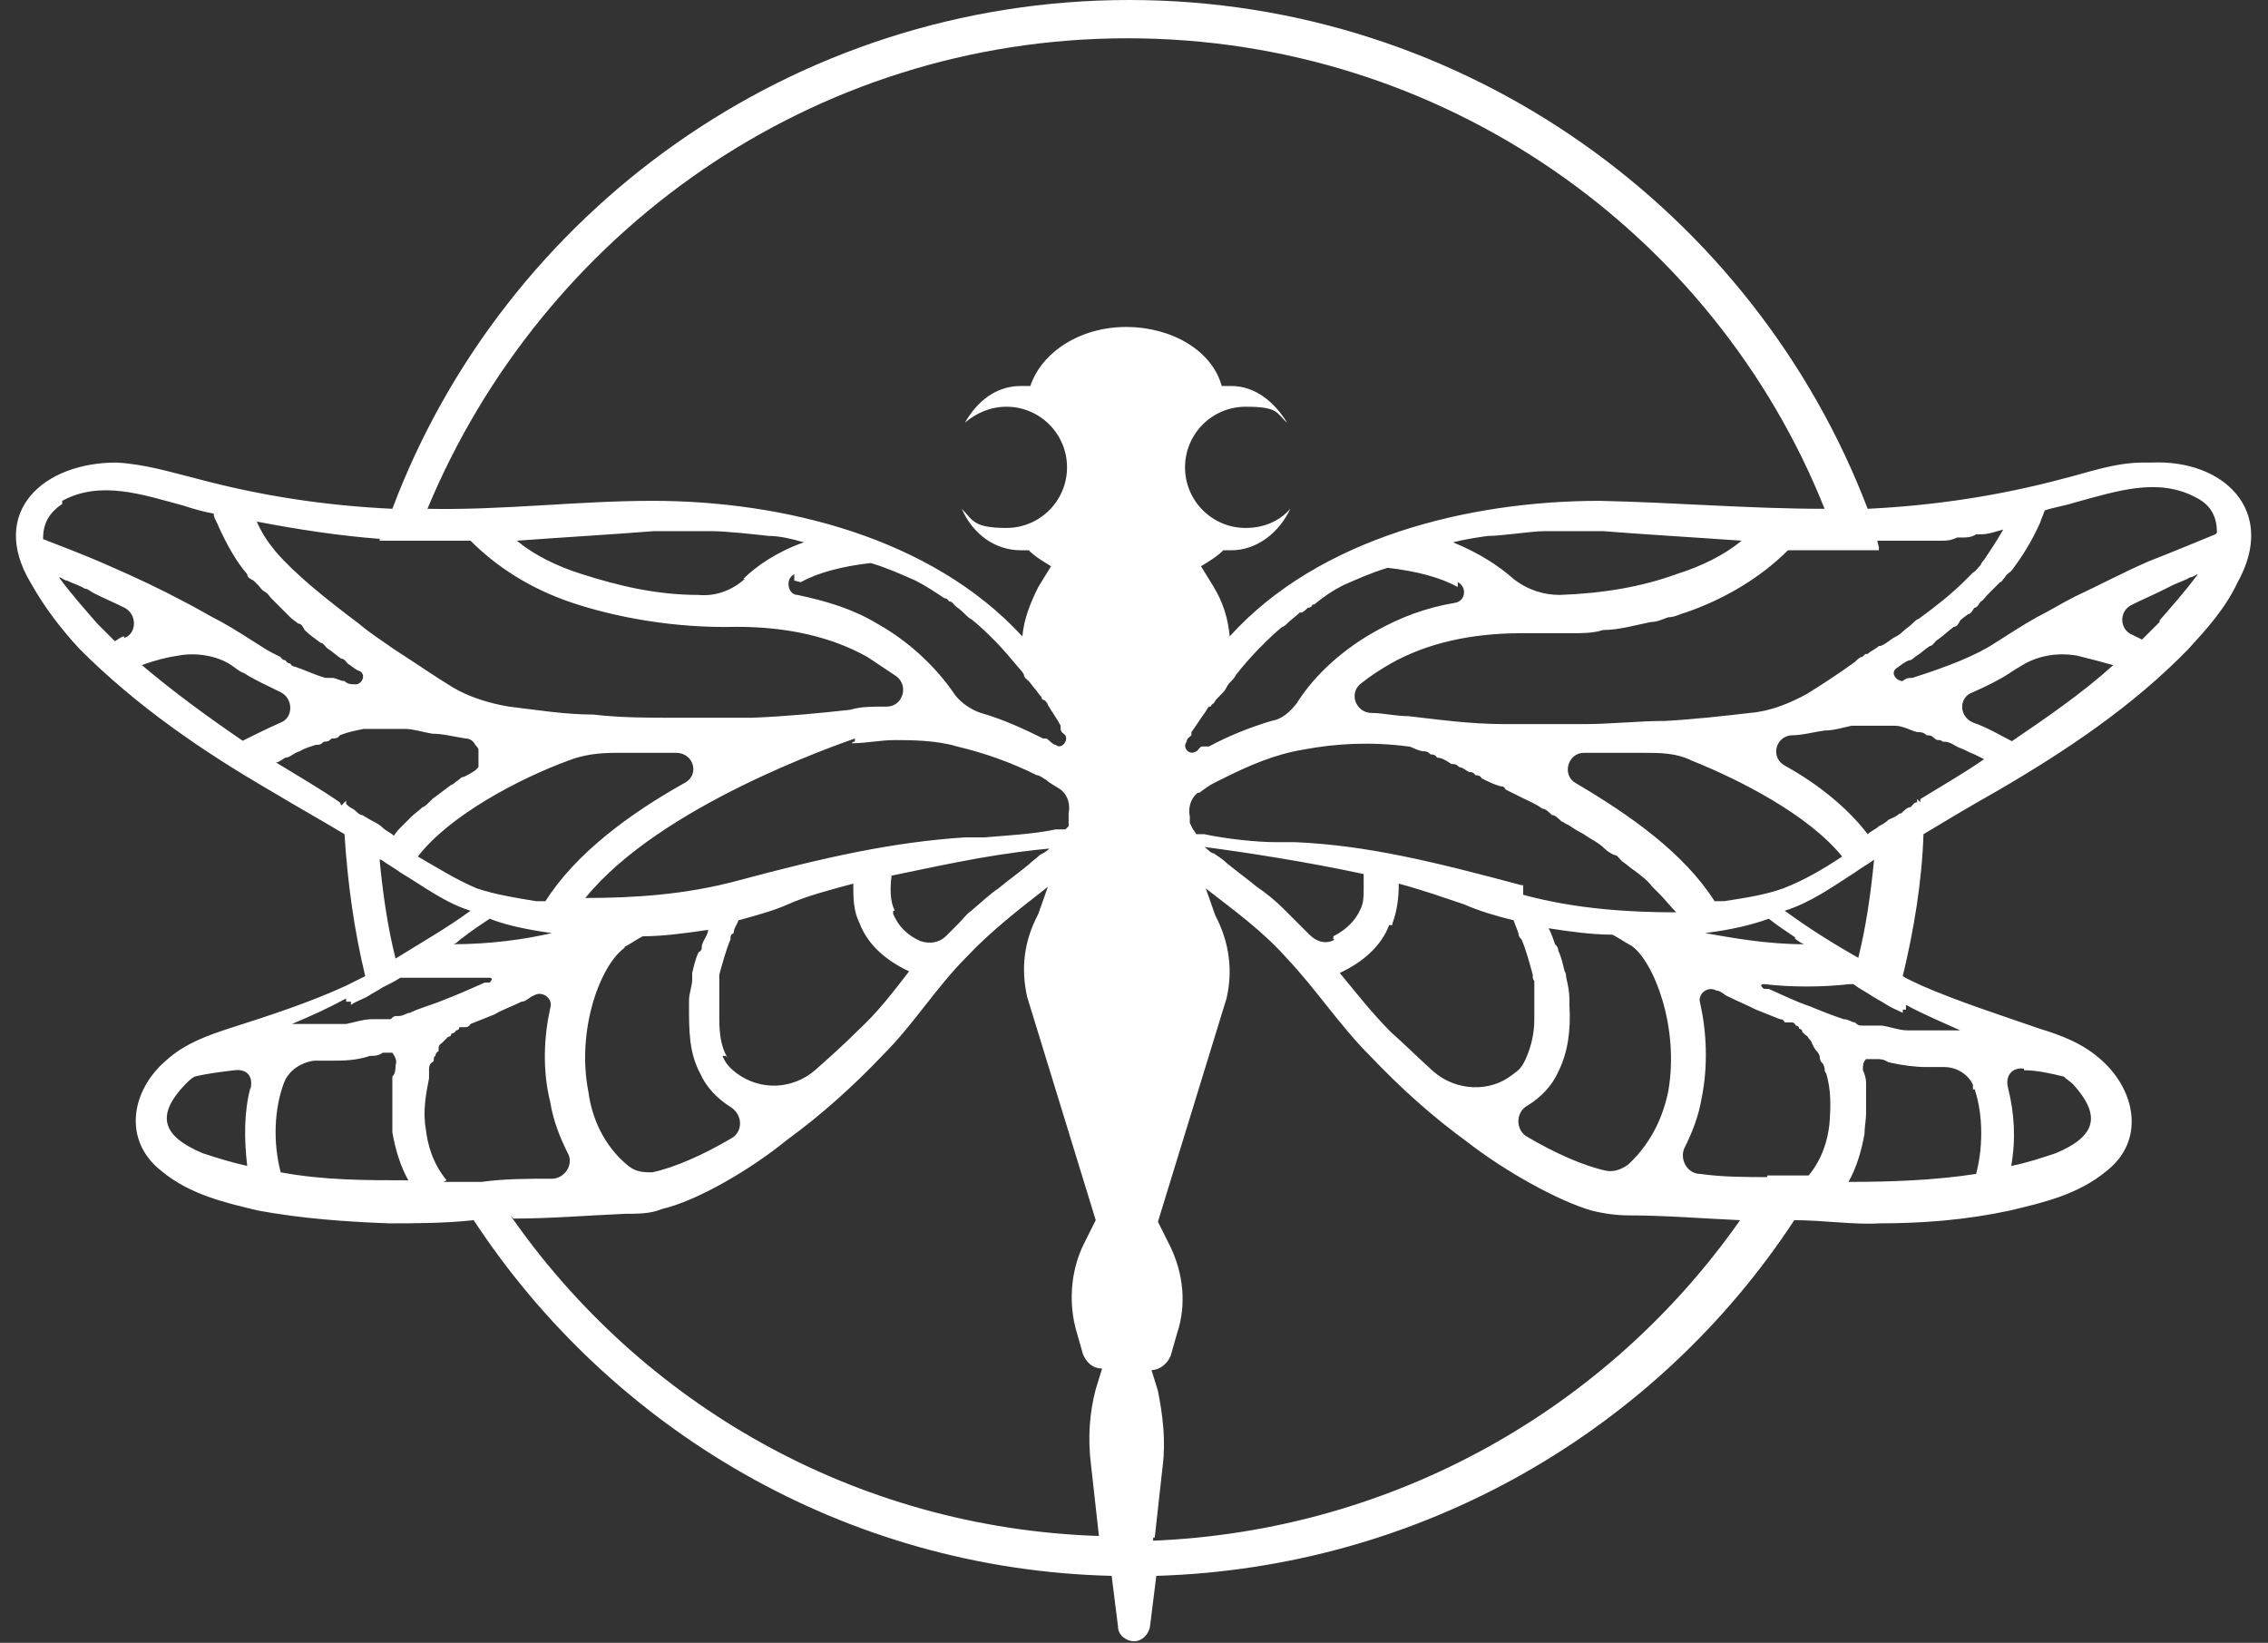 <?xml version="1.0" encoding="UTF-8"?>
<svg id="a" xmlns="http://www.w3.org/2000/svg" version="1.1" viewBox="0 0 142.2 103">
  <rect x="0" y="0" width="142.2" height="103" fill="#333333" stroke="none"/>
  <!-- Generator: Adobe Illustrator 29.2.1, SVG Export Plug-In . SVG Version: 2.1.0 Build 116)  -->
  <defs>
    <style>
      .st0 {
        fill: #fff;
      }
    </style>
  </defs>
  <path class="st0" d="M134.4,29c-1.8,0-3.4.6-5,1-4.1,1.1-8.2,1.7-12.3,1.9C110,13.3,91.9,0,70.8,0S31.6,13.3,24.6,31.9c-4.2-.2-8.2-.8-12.3-1.9-1.6-.4-3.2-.9-5-1-4.6,0-8,3.1-5.4,7.5.9,1.6,1.9,2.9,3.1,4.2,3.6,3.6,7.7,6.4,12,8.9,1.5.9,3.1,1.8,4.6,2.7.2,3.1.6,6,1.3,8.9-.4.2-.8.4-1.2.6-2.4,1.1-4.9,1.9-7.4,2.7-1.2.4-2.7.9-3.9,2-2.2,1.9-2.7,5-.3,6.9,1.8,1.5,4,2,6.1,2.5,2.7.5,5.5.7,8.2.8,1.5,0,3.5,0,5.3-.2,8.6,13.1,23.3,21.9,40,22.3l.4,3.2c0,.5.5.9,1,.9s.9-.4,1-.9l.4-3.2c16.7-.5,31.4-9.2,40-22.3,1.8,0,3.8.3,5.3.2,2.7,0,5.4-.2,8.2-.8,2.1-.5,4.3-1,6.1-2.5,2.4-1.9,1.8-5-.3-6.9-1.2-1.1-2.6-1.6-3.9-2-2.6-.9-5.1-1.7-7.4-2.7-.4-.2-.9-.4-1.2-.6.7-2.9,1.2-5.9,1.3-8.9,1.5-.9,3-1.8,4.6-2.7,4.3-2.5,8.5-5.3,12-8.9,1.1-1.2,2.3-2.5,3.1-4.2,2.5-4.5-.9-7.7-5.4-7.5h-.5ZM15.7,68.2c-.4,1.5-.4,3.2-.2,4.9-.9-.2-1.9-.5-2.8-.8-2.6-1.1-2.9-2.4-1.1-4.3.2-.2.4-.4.6-.5.8-.2,1.7-.3,2.5-.4s1.2.4,1,1.2h0ZM126.9,67.1c.8,0,1.7.2,2.5.4.2.2.4.3.6.5,1.7,1.9,1.5,3.2-1.1,4.3-.9.3-1.8.6-2.8.8.3-1.7.2-3.3-.2-4.9-.2-.8.3-1.3,1-1.2h0ZM117.7,33.9h.6c.3,0,.6,0,1,0h.4c.3,0,.7,0,1.1,0h.9c.3,0,.6,0,1-.2h.3c.3,0,.6,0,.9-.2h.3c.5,0,1-.2,1.4-.3-.4.7-.8,1.3-1.2,1.9,0,0-.2.2-.2.3-.2.2-.3.4-.5.5l-.3.3-.2.2c-.8.8-1.8,1.6-2.9,2.4-.1,0-.3.2-.4.3-.2.2-.4.3-.6.5s-.4.3-.6.4c-.3.2-.5.4-.8.5h-.1c-.2.2-.5.3-.7.5h-.1c-.1,0-.2.2-.3.2-.1,0-.3.2-.4.3-1.1.8-2.2,1.5-3,2-1.1.6-2.3,1.1-3.6,1.2-1.7.2-3.5.4-5.3.5-1.7,0-3.4.2-5.1.2h-4.9c-2.3,0-4.3-.3-6.1-.5h0c-.8,0-1.6-.2-2.3-.2-1,0-1.5-1.3-.6-1.9.5-.4,1.1-.8,1.8-1.2,2.3-1.3,5.1-1.9,8.2-1.9h.6c.9,0,1.8,0,2.6,0,.6,0,1.3,0,1.9-.2,1,0,2-.3,3-.5.4,0,.8-.2,1.1-.3.4,0,.7-.2,1.1-.3,2.6-.9,4.8-2.3,6.4-3.9h3.2c.9,0,1.7,0,2.5,0h0v-.4.2ZM108,56.5h-.5c-1.9-3-5.3-5.4-8.7-7.4-.9-.5-.5-1.9.5-1.9h.2c1.2,0,2.4,0,3.6,0,1,0,2,0,3,.5,3,1.2,7.3,3.4,9.4,6-1.2.8-2.4,1.5-3.7,2-1.1.4-2.4.6-3.7.8h-.1ZM112.5,58.8c.2.2.4.3.6.4-2.3,0-4.5-.4-6.2-.7,1.6-.2,2.9-.5,4-.9.5.4,1.1.8,1.7,1.2h-.1ZM34.1,56.5h-.5c-1.2-.2-2.5-.4-3.7-.8-1.2-.5-2.5-1.3-3.7-2,2-2.6,6.4-4.9,9.4-6,1-.4,2-.5,3-.5s2.4,0,3.6,0h.2c1.1,0,1.5,1.4.5,1.9-3.4,1.9-6.8,4.4-8.7,7.4h-.1ZM34.6,58.5c-1.7.4-3.9.7-6.2.7.2,0,.4-.3.6-.4.5-.4,1.1-.8,1.7-1.2,1,.4,2.4.7,3.9.9ZM53.4,46.6c.9,0,1.8-.2,2.7-.2s2.6,0,3.9.4c1.7.4,3.4,1,5,1.8.2,0,.4.2.6.3.2.2.6.4.9.6h0c.5.4.6,1,.5,1.5v.4h0s0,0,0,.2c0,0,0,0,0,.2l-.2.2s0,0-.2,0h-.4c-1.4.3-3.3.4-4.5.5h-1.2c-4.5.3-8.6,1.2-14.2,2.7-3.3.9-6.6,1.1-9.6,1.1,4.7-5.8,15.8-9.6,16.9-10h0v.2h-.1ZM50.2,36.5c1.1-.6,2.6-1,4.4-1.2,1,.3,1.9.7,2.8,1.1.6.3,1.2.7,1.8,1.1,0,0,0,0,0,0,0,0,.2,0,.3.2.2,0,.3.2.4.3h0c.3.2.5.4.7.6s.3.2.4.3c.5.4,1,.9,1.4,1.3s1,1.1,1.5,1.7q.2.3,0,0c0,0,.2.2.3.4,0,.2.2.3.3.4s.3.4.4.5.2.3.4.5c0,0,0,.2.2.2,0,0,0,0,0,0,0,0,.2.2.2.3.3.5.6.9.8,1.3,0,0,0,.2,0,.2,0,.2.2.3.3.4.2.4-.3.9-.6.6-.2,0-.4-.3-.6-.4,0,0,0,0-.2,0-1.2-.6-2.5-1.2-3.9-1.6-.6-.2-1.2-.6-1.6-1.1-.8-1.2-2.4-3.1-4.9-4.5-1.5-.9-3.1-1.4-5-1.8-.6,0-.8-1-.2-1.3h0v.4ZM46.7,36.3c-.8.7-1.8,1.1-2.9,1-2.7,0-5.1-.6-7.3-1.3-1.6-.5-3-1.2-4.1-2.1,2.7-.2,6.1-.4,8.6-.6h3.6c.9,0,2.7.2,3.6.3.7,0,1.5.2,2.2.4-1.7.6-3,1.5-3.8,2.3h.1ZM91.4,36.5c.6.3.5,1.2-.2,1.3-1.8.3-3.4.9-5,1.8-2.5,1.4-4.1,3.2-4.9,4.5-.4.5-.9,1-1.6,1.1-1.3.4-2.6.9-3.9,1.6,0,0-.1,0-.2,0h-.2c-.2,0-.3.3-.4.3-.4.3-.9-.2-.6-.6,0-.2.2-.3.3-.4v-.2c.3-.4.6-.9.9-1.3,0,0,.1-.2.2-.3,0,0,0,0,.1,0,0,0,.1-.2.2-.2.1-.2.2-.3.4-.5s.3-.3.4-.5c.1-.2.2-.3.3-.4s.2-.2.3-.4h0c.4-.5.9-1.1,1.5-1.7s.9-.9,1.4-1.3c.1,0,.3-.2.4-.3.2-.2.5-.4.7-.6h.1c.1,0,.3-.2.4-.3.1,0,.2,0,.3-.2h.1c.6-.5,1.2-.9,1.8-1.2.9-.4,1.8-.8,2.8-1.1,1.8.2,3.3.6,4.4,1.2h0v.2-.5ZM91.1,34c.8-.2,1.5-.3,2.2-.4.9,0,2.7-.3,3.6-.3h3.6c2.5.2,5.9.4,8.7.6-1.1.9-2.5,1.6-4.1,2.1-2.2.8-4.6,1.2-7.3,1.3-1,0-2-.3-2.9-1-.9-.8-2.1-1.6-3.8-2.3h0ZM39.1,59.4c.4-.2.8-.5,1.2-.7,1.3,0,2.7-.2,4.1-.4,0,.3-.3.6-.4,1,0,.2,0,.3-.2.4-.2.4-.3.9-.4,1.3,0,.2,0,.3,0,.4,0,.4-.2.9-.2,1.3v.4c0,1.5,0,2.9.7,4.2.4.9,1.1,1.6,1.9,2.1s.8,1.6,0,2c-1.7,1-3.5,1.8-4.9,2.1h0c-.5,0-1,0-1.5-.4-1.6-1.3-2.3-3.1-2.5-4.6-.8-4,.8-8.1,2.3-9.1h0ZM45.6,66.3c-.4-.7-.5-1.5-.5-2.4s0-.5,0-.8v-1.6c0-.2,0-.3,0-.4.2-.7.4-1.5.7-2.2,0-.2,0-.3.2-.4,0-.3.2-.5.3-.8,1.1-.3,2.2-.6,3.1-1,1.1-.5,2.6-.9,4.1-1.3,0,.9,0,1.7.4,2.5.5,1.3,1.6,2.3,3.1,3-1,1.3-2,2.6-3.2,3.7-.9.9-1.8,1.7-2.7,2.5-1.4,1.2-3.4,1.3-4.9.2-.4-.3-.7-.6-.9-1.1h.2ZM56.1,57.1c-.3-.6-.3-1.4-.2-2.2,1.9-.4,3.8-.8,5.5-1.1,1.7-.3,3.3-.5,4.4-.6-.2.2-.4.3-.6.4-.2.2-.5.4-.7.6-.6.5-1.3,1-1.9,1.5-.6.4-1.1.9-1.7,1.4-.3.2-.5.5-.8.8l-.8.8h0c-.4.4-1,.5-1.6.3-.9-.4-1.4-1-1.7-1.7h0v-.2ZM87.3,57.9c.3-.8.4-1.6.4-2.5,1.5.4,2.9.9,4.1,1.3.9.4,1.9.7,3.1,1,.1.3.2.5.3.8,0,.2.1.3.2.4.3.7.5,1.5.7,2.2,0,.2,0,.3.1.4v2.4c0,.9-.2,1.7-.5,2.4s-.5.8-.9,1.1c-1.4,1.1-3.5,1-4.9-.2-.9-.8-1.8-1.7-2.7-2.5-1.2-1.2-2.2-2.5-3.2-3.7,1.5-.7,2.6-1.7,3.1-3h.2,0ZM83.7,58.9c-.5.3-1.1.2-1.6-.3h0l-.8-.8-.8-.8c-.5-.5-1.1-1-1.7-1.4-.6-.5-1.3-1-1.9-1.5-.2-.2-.5-.4-.8-.6-.2,0-.4-.3-.6-.4,2.3.3,6.3.9,10,1.7v.9c0,.5,0,.9-.2,1.3-.3.7-.9,1.3-1.7,1.7h0v.2ZM95.8,69.3c.8-.5,1.5-1.2,1.9-2.1.6-1.2.8-2.6.7-4.2v-.4c0-.4-.1-.9-.2-1.3,0,0,0-.3-.1-.4-.1-.4-.2-.9-.4-1.3,0-.2-.1-.3-.2-.4-.1-.3-.2-.6-.4-1,1.3.2,2.7.4,4,.4.4.2.8.5,1.2.7,1.4,1,3,5.1,2.3,9.1-.3,1.5-1,3.2-2.5,4.6-.4.3-.9.5-1.4.4h0c-1.4-.3-3.2-1.1-4.9-2.1-.8-.4-.8-1.6,0-2h0ZM95.4,55.5c-5.6-1.5-9.7-2.5-14.2-2.7h-1.2c-1.2,0-3.1-.2-4.5-.5h-.5c0,0-.1-.2-.2-.3,0,0,0,0-.1-.2,0,0,0,0-.1-.2h0v-.4c-.1-.5,0-1.1.5-1.5h.1c.4-.3.7-.5.9-.6l.6-.3c1.6-.8,3.2-1.5,5-1.8,2.1-.4,4.3-.5,6.6-.2.2,0,.4.2.9.3.2,0,.3,0,.5.2.1,0,.3,0,.4.2.3,0,.6.2.9.4.2,0,.3,0,.5.2.2,0,.4.2.6.3.1,0,.3,0,.4.2.1,0,.3,0,.4.2.4.2.8.4,1.2.5.1,0,.2,0,.3.2l1,.5c.4.2.9.4,1.3.7.2,0,.4.2.6.4.2,0,.4.2.6.4.1,0,.3.2.4.2.3.2.6.4,1,.6.4.3.9.5,1.3.9.2.2.4.3.6.4.2,0,.3.2.5.4.3.2.5.4.8.6.4.3.8.6,1.1,1l.5.5c.3.3.6.7,1,1.1-2.9,0-6.3-.2-9.6-1.1h0v-.6ZM70.7,2.4c19.8,0,36.8,12.2,43.7,29.5-4.7,0-9.4-.4-14.1-.5-8.2,0-17.6,2.3-23.2,8.5-.1-1.1-.4-2.1-1-3.1l-.8-1.3c.5-.3,1-.6,1.4-1h.5c1.6,0,3-1.1,3.7-2.6-.7.8-1.7,1.2-2.8,1.2-2.1,0-3.8-1.7-3.8-3.8s1.7-3.8,3.8-3.8,1.9.4,2.6,1c-.8-1.3-2-2.3-3.5-2.3s-.4,0-.6,0c-.6-2.2-3.1-3.7-6-3.7s-5.3,1.6-6,3.7h-.6c-1.5,0-2.7.9-3.5,2.3.7-.6,1.6-1,2.6-1,2.1,0,3.8,1.7,3.8,3.8s-1.7,3.8-3.8,3.8-2.1-.5-2.8-1.2c.7,1.6,2.1,2.6,3.7,2.6s.3,0,.5,0c.4.4.9.7,1.4,1l-.8,1.3c-.5,1-.9,2-1,3.1-5.7-6.2-15-8.5-23.2-8.5-4.7,0-9.4.6-14.1.5C34,14.6,50.9,2.4,70.7,2.4h0ZM23.8,33.9c.9,0,1.7,0,2.5,0h3.2c1.6,1.6,3.7,3,6.4,3.9s6.4,1.6,10.3,1.5h0c3.1,0,5.9.6,8.2,1.9.6.4,1.2.8,1.8,1.2.8.6.4,1.9-.6,1.9s-1.6,0-2.3.2h0c-1.8.2-3.8.4-6.1.5h-4.9c-1.7,0-3.4,0-5.1-.2-1.8,0-3.6-.3-5.3-.5-1.2-.2-2.5-.6-3.5-1.2s-2.3-1.5-3.7-2.4c-.7-.5-1.5-1-2.2-1.6-2-1.5-4-3.1-5.2-4.5-.5-.6-.9-1.2-1.2-1.9,2.6.5,5.2.9,7.9,1.1h-.2ZM3.9,31.4c2.4-1.3,5-.4,7.6.3.6.2,1.3.4,1.9.5,0,.3.2.5.3.8.5,1.1,1.1,2.2,1.8,3,0,.2.2.3.4.4l.3.3c.1.1.2.3.4.4s.3.3.4.4l.4.4.4.4.4.4c.2.2.4.3.5.4.2,0,.3.2.4.4.3.3.6.5,1,.8.2,0,.3.3.5.4.3.2.5.4.8.6.2,0,.3.2.4.3.3.2.5.4.8.5.4.3,0,.9-.4.8-.2,0-.4,0-.6-.2-.3,0-.5-.2-.8-.2s-.3,0-.4,0c-.7-.2-1.3-.5-1.9-.7,0,0-.2,0-.3-.2,0,0-.2,0-.3-.2,0,0-.2,0-.3-.2-.4-.2-.8-.4-1.1-.6-.8-.5-1.7-1.1-2.6-1.6h0c-.8-.4-1.6-.9-2.4-1.3-1.5-.8-3-1.5-4.6-2.2-1.8-.8-3.2-1.3-4.2-1.7,0-.9.3-1.6,1.2-2.2h0ZM7.8,39.9c-.2,0-.4.2-.6.3l-1.1-1.1c-.6-.7-1.6-1.8-2.4-2.9.2,0,.3.2.5.2.4.2.8.3,1.1.5.2,0,.4.2.6.3.6.3,1.3.6,1.9.9.8.4.8,1.6,0,1.9h0ZM15.3,46.5c-2.2-1.5-4.4-3.1-6.4-4.8.8-.3,1.6-.5,2.3-.6,1.1-.2,2.4,0,3.3.6.3.2.5.4.8.5.6.4,1.5.8,2.3,1.2s.8,1.6,0,1.9c-.9.4-1.7.8-2.5,1.2h.2ZM21.3,50.3c-1.3-.9-2.7-1.7-4-2.5.2,0,.4-.2.6-.3.3,0,.5-.3.9-.4.3-.2.7-.3,1-.4h0c.2,0,.3,0,.5-.2.2,0,.3,0,.5-.2.2,0,.4,0,.5-.2.5-.2,1-.3,1.5-.4,0,0,.2,0,.3,0h2.3c.5,0,1.1.2,1.7.3.7,0,1.4.2,2.1.3h0c.3,0,.5.2.6.4,0,0,.2.2.2.3h0v.2h0v.5h0v.2s0,0,0,.2l-.2.2h0c-.3.2-.5.3-.7.4h0c-.2,0-.3.2-.5.3h0c0,0-.2.2-.3.2h0c-.4.3-.8.6-1.2.9l-.3.3c0,0-.2.2-.3.2-.2.2-.5.4-.7.6l-.6.6c-.2.2-.4.4-.5.6-.2-.2-.5-.3-.7-.5h0c-.2-.2-.4-.3-.6-.4s-.5-.3-.7-.4c0,0,0,0,0,0-.2,0-.4-.3-.6-.4s-.3-.2-.4-.3h0v-.2l-.3.3ZM30.3,47.5h0ZM23.9,53.9c.4.3.8.5,1.2.8,1.5.9,2.8,1.9,4.4,2.4h0c-1.5,1.1-3.1,2-4.7,3-.5-2-.8-4.1-1-6.2h0ZM22,63c.3-.2.6-.3,1-.5h0c.3-.2.7-.4,1-.6.4-.2.8-.4,1.1-.6h.2c1.9,0,3.8,0,5.4,0,0,0,.3,0,0,.3,0,0-.2,0-.3,0-.9.4-1.8.8-2.6,1.1-.7.3-1.5.5-2.1.8-.2,0-.4.2-.7.2s-.3,0-.5.2h-.3c-.2,0-.3,0-.4,0-.2,0-.3,0-.5,0-.5,0-1.1.2-1.6.3h-1.1c-.7,0-1.5,0-2.3,0,1.2-.5,2.3-1,3.4-1.6v.2h.3ZM24.6,71c.2,1.1.5,2.1,1,3-2.7,0-5.3,0-8-.5-.5-1.9-.4-4,.2-5.6.3-.8,1.1-1.3,1.9-1.4h1.1c.7,0,1.5,0,2.4-.3.3,0,.5,0,.8-.2h.6c.2.3.3.5.2.8,0,.2,0,.5-.2.7,0,.2,0,.3,0,.5v.6h0v.9c0,.4,0,.9,0,1.3h0v.2ZM28,74c-.9-1.1-1.2-2.3-1.3-3.2-.2-1.1,0-2.2.2-3.2,0,0,0-.2,0-.3,0,0,0-.2,0-.3,0,0,0-.3.2-.4s0-.3.2-.4c0,0,0-.2.2-.3,0,0,0,0,0-.2,0,0,0-.2.2-.3l.2-.2.2-.2s.2,0,.2-.2c0,0,.2,0,.3-.2,0,0,.2,0,.2-.2,0,0,0,0,.2,0h.2c0,0,.2,0,.3-.2.5-.2,1-.4,1.5-.6.5-.3,1.1-.5,1.7-.8.3,0,.5-.3.8-.4.5-.3,1.2.2,1,.8-.4,1.8-.5,3.9,0,5.9.2,1.2.6,2.2,1.1,3.2.4.7-.2,1.6-1,1.6-1.5,0-3,0-4.4.2-.9,0-1.7,0-2.6,0h.2ZM32.2,76.4c2.3,0,4.7-.2,7-.3.8,0,1.6,0,2.3-.3,2.2-.5,5.6-2.5,7.8-4.3,2.2-1.6,4.2-3.4,6.1-5.4,1.9-1.9,3.3-4.2,5.2-6.1,1.5-1.6,3.3-3,5.1-4.4l-.6,1.7c-.9,1.7-1.1,3.4-.7,5.2l4.3,14-.8,1.6c-.8,1.7-.9,3.7-.4,5.4l.4,1.4c.2.5.6.9,1.2.9l-.4,1.3c-.4,1.5-.5,3.1-.3,4.7l.5,4.5c-15.3-.5-28.7-8.3-36.9-20.1h0l.2.2ZM72.4,96.4l.5-4.5c.2-1.6,0-3.2-.3-4.7l-.4-1.3c.5,0,1-.4,1.2-.9l.4-1.4c.6-1.8.4-3.7-.4-5.4l-.8-1.6,4.3-14c.4-1.7.2-3.5-.7-5.2l-.6-1.7c1.8,1.4,3.6,2.7,5.1,4.4,1.8,1.9,3.3,4.2,5.2,6.1,1.9,2,3.9,3.8,6.1,5.4,2.3,1.8,5.7,3.7,7.8,4.3.8.2,1.6.3,2.3.3,2.3,0,4.7.2,7,.3-8.2,11.7-21.6,19.5-36.9,20.1h.1v-.2ZM111,73.8c-1.5,0-3,0-4.4-.2-.8,0-1.3-.9-1-1.6.5-1,.9-2,1.1-3.2.4-2,.3-4.1-.1-5.9-.2-.6.5-1.1,1-.8.3,0,.5.3.8.4.6.3,1.1.5,1.7.8.5.2,1,.4,1.5.6.1,0,.2,0,.3.2h.2s.1,0,.2,0,.2,0,.3.2c0,0,.2,0,.2.2,0,0,.2,0,.2.2l.2.2s.1,0,.2.2c0,0,.2.2.2.3,0,0,0,0,.1.2,0,0,.1.2.2.3,0,0,.2.2.2.4s.1.3.2.4c0,0,.1.2.1.3s0,.2.1.3c.3,1,.3,2,.2,3.2-.1.9-.4,2.1-1.3,3.2-.9,0-1.7,0-2.6,0h0v.2h.2ZM123.7,68c.6,1.5.7,3.7.2,5.6-2.6.4-5.3.5-8,.5.5-.9.8-1.9,1-3,0-.4.1-.9.1-1.3v-.8h0v-.3h0v-.8h0c0-.3-.1-.6-.2-.8,0-.3,0-.5.2-.7h.1c0,0,.1,0,.1,0h.4c.3,0,.5,0,.8.2.9.2,1.7.3,2.4.3h1.1c.9,0,1.7.6,1.9,1.4h-.1v-.2ZM119.5,63c1.1.6,2.3,1.1,3.4,1.6-.8,0-1.5,0-2.3,0h-1c-.5,0-1-.2-1.6-.3-.2,0-.3,0-.5,0-.2,0-.3,0-.4,0h-.3c-.2,0-.3,0-.5-.2-.2,0-.4-.2-.7-.2-.6-.2-1.4-.5-2.1-.8-.9-.3-1.7-.7-2.6-1.1-.1,0-.2,0-.3,0-.4-.3,0-.3,0-.3,1.7.2,3.6.2,5.4,0h.2c.4.3.8.5,1.1.7s.7.4,1,.6h0c.3.2.6.3,1,.5h0v-.2h.2ZM116.6,60.1c-1.6-.9-3.2-1.9-4.7-3q-.5-.3,0,0c1.6,1.1,0,0,0,0,1.6-.5,3-1.5,4.4-2.4.4-.3.8-.5,1.2-.8-.2,2.1-.5,4.2-1,6.2h.1ZM120.2,50.3c-.2,0-.3.2-.4.3-.2,0-.4.2-.6.4,0,0-.1,0-.1,0-.2.2-.5.3-.7.4-.2.2-.4.3-.6.4h0c-.2.2-.5.3-.7.5-1.3-1.7-3.2-3.2-5.2-4.3-.9-.5-.6-1.8.4-1.9h0c.7,0,1.4-.2,2.1-.3.6,0,1.2-.2,1.7-.3h2.4c.1,0,.2,0,.3,0,.5,0,1,.3,1.4.4.2,0,.4,0,.6.2.2,0,.3,0,.5.2s.3,0,.5.2h.1c.4,0,.7.3,1,.4s.6.3.9.4l.6.3c-1.3.9-2.7,1.7-4,2.5h0v.2l-.2-.2ZM126.2,46.5c-.8-.4-1.6-.9-2.5-1.2-.9-.4-.9-1.6,0-1.9.9-.4,1.7-.8,2.3-1.2s.5-.3.8-.5c1-.6,2.2-.8,3.4-.6.8.2,1.6.4,2.3.6-2,1.8-4.2,3.3-6.4,4.8h0ZM135.4,39c-.4.4-.8.8-1.1,1.1l-.6-.3c-.8-.3-.9-1.5,0-1.9.6-.3,1.3-.6,1.9-.9l.6-.3c.4-.2.8-.3,1.1-.5.2,0,.4-.2.5-.2-.8,1.1-1.8,2.2-2.4,2.9h0ZM138.9,33.5c-1,.4-2.4,1-4.2,1.7-1.6.7-3.1,1.5-4.6,2.2-.8.4-1.6.9-2.4,1.3h0c-.9.5-1.8,1.1-2.6,1.6-1.2.8-3,1.5-5.2,2.2-.2,0-.4,0-.6.2-.4,0-.8-.5-.4-.8.3-.2.5-.4.8-.5.2,0,.3-.2.5-.3.3-.2.5-.4.8-.6.2,0,.3-.3.5-.4.3-.2.6-.5,1-.8.2,0,.3-.2.4-.4.2-.2.4-.3.5-.4.2,0,.3-.3.4-.4.2,0,.3-.3.4-.4.1,0,.3-.3.4-.4l.4-.4.4-.4c.1,0,.2-.2.3-.3.1-.2.3-.3.4-.4.7-.9,1.3-1.9,1.8-3,.1-.3.2-.5.3-.8.6-.2,1.3-.3,1.9-.5,2.6-.7,5.2-1.6,7.6-.3,1,.5,1.3,1.3,1.3,2.2h0Z"/>
</svg>